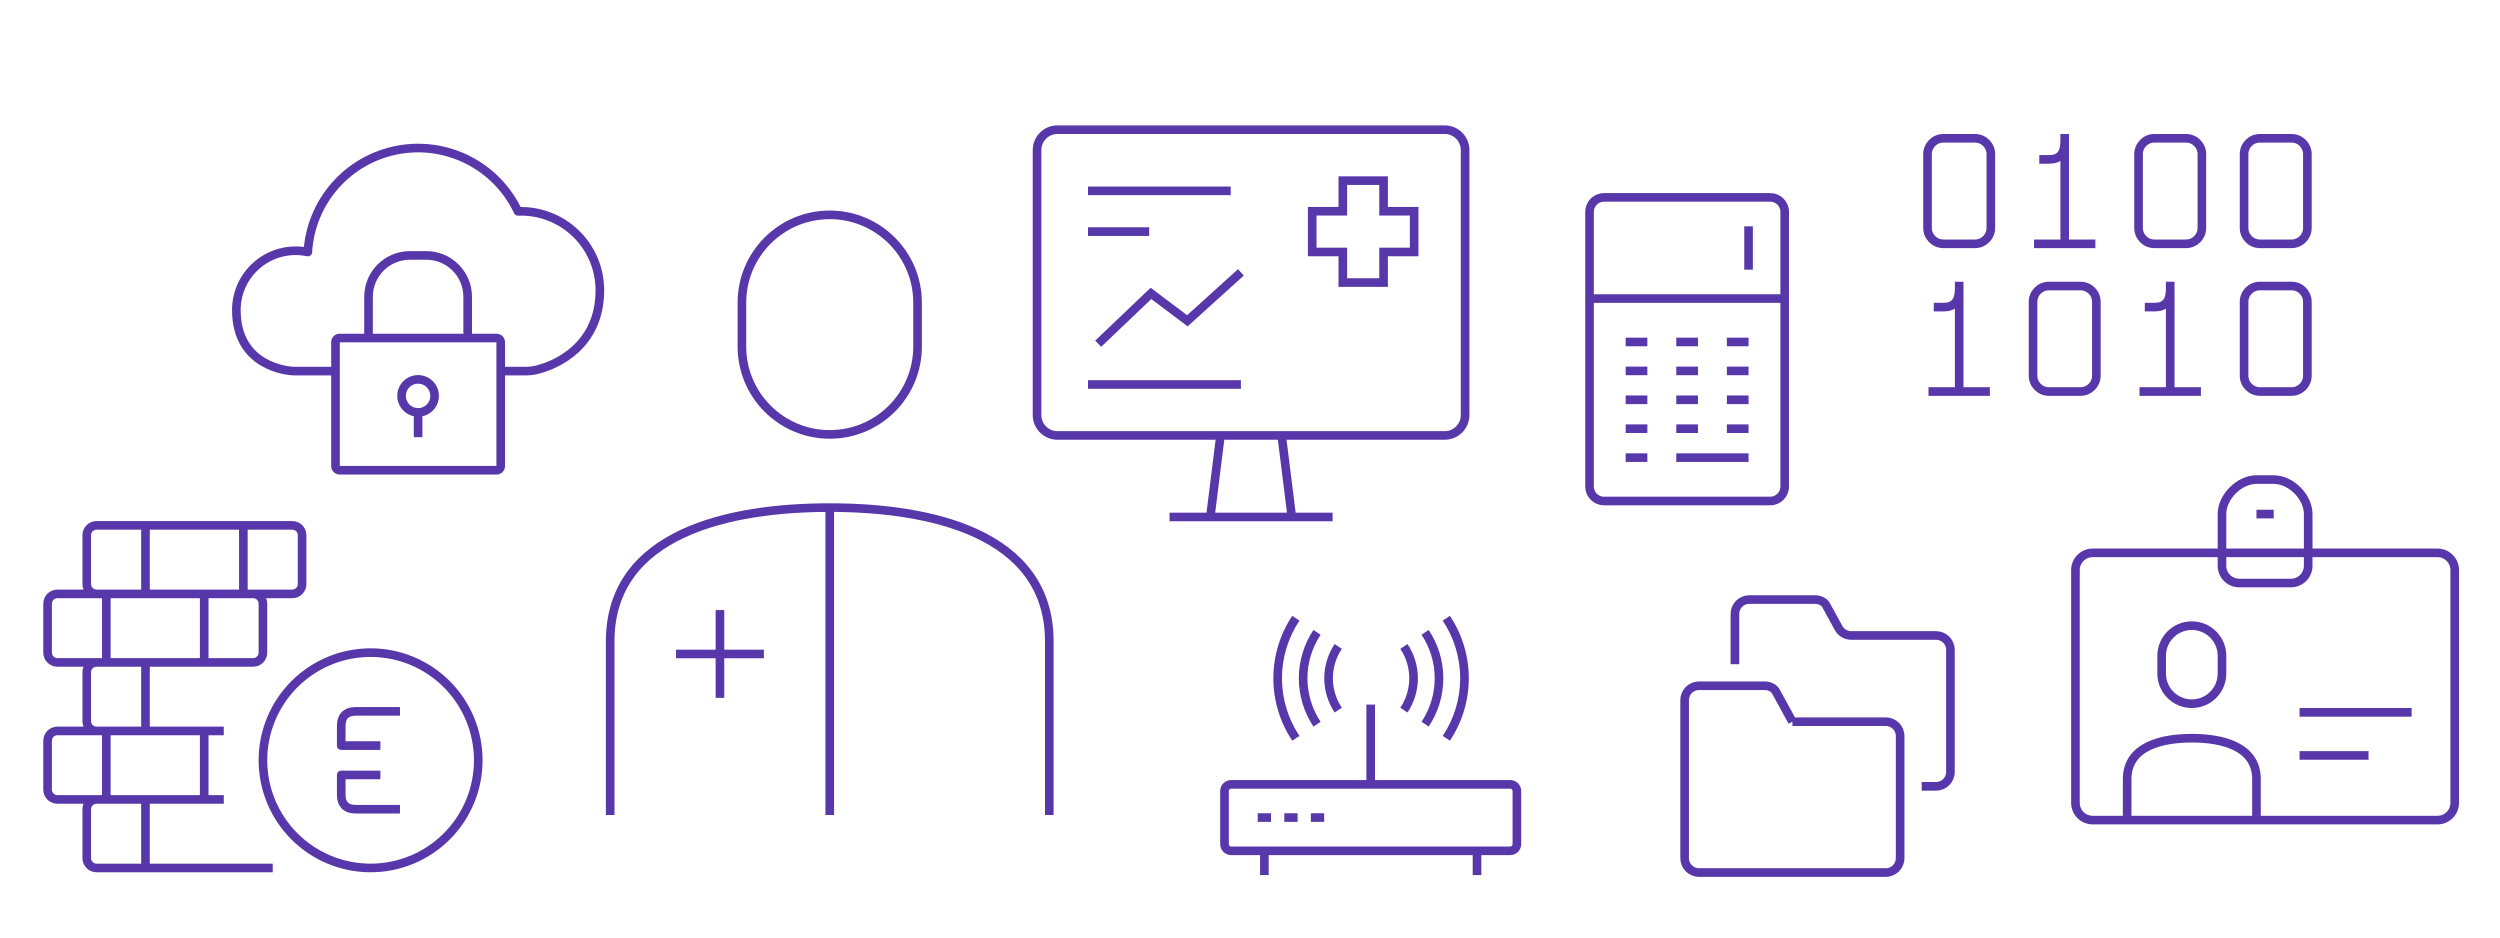 <?xml version="1.0" encoding="UTF-8"?>
<svg xmlns="http://www.w3.org/2000/svg" width="1600" height="600" viewBox="0 0 1600 600" fill="none">
  <path d="M1072.82 237.362H1086.7M1040.43 237.362H1054.31M1072.82 255.868H1086.7M1040.43 255.868H1054.31M1072.82 274.374H1086.7M1040.43 274.374H1054.31M1086.7 292.879H1072.82H1119.08M1105.2 237.362H1119.08M1072.82 218.856H1086.7M1040.43 218.856H1054.31M1105.2 218.856H1119.08M1105.2 255.868H1119.08M1105.2 274.374H1119.08M1040.43 292.879H1054.31M1119.08 144.833V172.592M1017.3 191.098L1142.21 191.098M1142.21 135.58V311.385C1142.21 316.495 1138.07 320.638 1132.96 320.638H1026.55C1021.44 320.638 1017.3 316.495 1017.3 311.385V135.58C1017.3 130.47 1021.44 126.328 1026.55 126.328H1132.96C1138.07 126.328 1142.21 130.47 1142.21 135.58Z" stroke="#5737A9" stroke-width="5.517"></path>
  <path d="M1147.13 461.874H1206.9C1211.97 461.874 1216.09 465.99 1216.09 471.069V549.23C1216.09 554.308 1211.97 558.425 1206.9 558.425H1087.36C1082.28 558.425 1078.16 554.308 1078.16 549.23V448.08C1078.16 443.002 1082.28 438.885 1087.36 438.885H1129.52C1131.52 438.885 1133.45 439.534 1135.03 440.716C1135.73 441.239 1136.24 441.968 1136.66 442.736C1137.62 444.5 1141.83 452.197 1144.61 457.276M1147.13 461.874C1147.13 461.874 1146.07 459.933 1144.61 457.276M1147.13 461.874L1144.61 457.276M1110.34 425.092V392.908C1110.34 387.83 1114.46 383.713 1119.54 383.713H1161.71C1163.7 383.713 1165.63 384.362 1167.21 385.543C1167.91 386.067 1168.42 386.796 1168.84 387.563L1176.69 401.918C1178.31 404.867 1181.4 406.701 1184.76 406.701H1239.08C1244.16 406.701 1248.28 410.818 1248.28 415.897V494.057C1248.28 499.136 1244.16 503.253 1239.08 503.253H1229.89" stroke="#5737A9" stroke-width="5.517"></path>
  <path d="M460.776 390.437V446.644M432.672 418.54H488.879M531.034 324.862C467.813 324.862 390.517 340.617 390.517 410.529V521.586M531.034 324.862C594.256 324.862 671.552 340.617 671.552 410.529L671.552 521.586M531.034 324.862L531.034 521.586M531.034 278.023C499.992 278.023 474.827 252.858 474.827 221.816V193.713C474.827 162.67 499.992 137.506 531.034 137.506C562.077 137.506 587.241 162.67 587.241 193.713V221.816C587.241 252.858 562.077 278.023 531.034 278.023Z" stroke="#5737A9" stroke-width="5.517"></path>
  <path d="M267.586 279.805V263.943M320.46 237.506H336.322C341.599 237.506 344.64 236.345 344.64 236.345C355.913 233.462 383.908 221.474 383.908 185.774C383.914 178.98 382.549 172.254 379.894 166C377.239 159.746 373.348 154.092 368.456 149.377C363.564 144.662 357.77 140.983 351.422 138.561C345.074 136.139 338.302 135.023 331.513 135.28C324.811 121.073 313.568 109.503 299.559 102.396C285.551 95.289 269.574 93.051 254.152 96.034C238.729 99.016 224.739 107.051 214.391 118.869C204.043 130.687 197.925 145.615 197.004 161.296C191.481 160.134 185.768 160.219 180.282 161.546C174.796 162.872 169.675 165.406 165.292 168.963C160.91 172.519 157.377 177.009 154.95 182.105C152.523 187.201 151.264 192.774 151.264 198.418C151.264 234.815 184.446 237.459 188.276 237.506H214.713M217.356 300.954H317.816C319.276 300.954 320.46 299.77 320.46 298.31V219C320.46 217.54 319.276 216.356 317.816 216.356H217.356C215.896 216.356 214.713 217.54 214.713 219V298.31C214.713 299.77 215.896 300.954 217.356 300.954ZM299.31 216.356V189.92C299.31 175.319 287.474 163.483 272.873 163.483H262.299C247.698 163.483 235.862 175.319 235.862 189.92V216.356H299.31ZM267.586 242.793C269.678 242.793 271.722 243.413 273.461 244.575C275.2 245.738 276.556 247.388 277.356 249.321C278.156 251.253 278.366 253.379 277.958 255.431C277.549 257.483 276.543 259.366 275.063 260.846C273.585 262.324 271.7 263.332 269.649 263.74C267.597 264.147 265.472 263.938 263.539 263.137C261.607 262.337 259.955 260.982 258.794 259.243C257.631 257.504 257.011 255.46 257.011 253.368C257.011 250.564 258.125 247.873 260.108 245.89C262.092 243.907 264.781 242.793 267.586 242.793Z" stroke="#5737A9" stroke-width="5.517" stroke-linejoin="round"></path>
  <path d="M748.506 330.868H852.874M787.644 122.132L696.322 122.132M735.46 148.224L696.322 148.224M702.845 219.977L736.613 187.769L759.92 205.3L794.167 174.316M696.322 246.069H794.167M676.753 278.684H924.627C931.832 278.684 937.673 272.843 937.673 265.638V96.04C937.673 88.835 931.832 82.994 924.627 82.994H676.753C669.548 82.994 663.707 88.835 663.707 96.04V265.638C663.707 272.843 669.548 278.684 676.753 278.684ZM781.121 278.684H820.259L826.782 330.868H774.598L781.121 278.684ZM885.489 135.178V115.609H859.397V135.178H839.828V161.27H859.397V180.839H885.489V161.27H905.058V135.178H885.489Z" stroke="#5737A9" stroke-width="5.517" stroke-miterlimit="10"></path>
  <path d="M168.276 486.586H165.517H168.276ZM237.184 555.494V558.253V555.494ZM306.092 486.586H308.851H306.092ZM218.391 477.19H215.632C215.632 478.713 216.867 479.948 218.391 479.948V477.19ZM218.391 508.512L221.149 508.512L221.149 508.511L218.391 508.512ZM218.391 495.983V493.224C217.659 493.224 216.958 493.515 216.44 494.032C215.923 494.549 215.632 495.251 215.632 495.983L218.391 495.983ZM168.276 486.586H165.517C165.517 505.593 173.068 523.822 186.508 537.262L188.459 535.312L190.409 533.361C178.004 520.955 171.035 504.13 171.035 486.586H168.276ZM188.459 535.312L186.508 537.262C199.948 550.702 218.177 558.253 237.184 558.253V555.494V552.736C219.64 552.736 202.815 545.766 190.409 533.361L188.459 535.312ZM237.184 555.494V558.253C256.191 558.253 274.42 550.702 287.86 537.262L285.909 535.312L283.959 533.361C271.553 545.766 254.728 552.736 237.184 552.736V555.494ZM285.909 535.312L287.86 537.262C301.3 523.822 308.851 505.593 308.851 486.586H306.092H303.333C303.333 504.13 296.364 520.955 283.959 533.361L285.909 535.312ZM306.092 486.586H308.851C308.851 467.579 301.3 449.35 287.86 435.91L285.909 437.861L283.959 439.812C296.364 452.217 303.333 469.042 303.333 486.586H306.092ZM285.909 437.861L287.86 435.91C274.42 422.47 256.191 414.92 237.184 414.92V417.678V420.437C254.728 420.437 271.553 427.406 283.959 439.812L285.909 437.861ZM237.184 417.678V414.92C218.177 414.92 199.948 422.47 186.508 435.91L188.459 437.861L190.409 439.812C202.815 427.406 219.64 420.437 237.184 420.437V417.678ZM188.459 437.861L186.508 435.91C173.068 449.35 165.517 467.579 165.517 486.586H168.276H171.035C171.035 469.042 178.004 452.217 190.409 439.812L188.459 437.861ZM218.391 464.661H221.149C221.149 461.954 221.824 460.43 222.691 459.564C223.557 458.698 225.08 458.023 227.787 458.023V455.264V452.506C224.23 452.506 221.055 453.397 218.789 455.663C216.523 457.929 215.632 461.104 215.632 464.661H218.391ZM227.787 455.264V458.023H255.977V455.264V452.506H227.787V455.264ZM218.391 464.661H215.632V477.19H218.391H221.149V464.661H218.391ZM218.391 477.19V479.948H243.448V477.19V474.431H218.391V477.19ZM218.391 508.512H215.632C215.632 512.069 216.523 515.244 218.789 517.51C221.055 519.775 224.23 520.667 227.787 520.667V517.908V515.149C225.08 515.149 223.557 514.475 222.691 513.608C221.824 512.742 221.149 511.218 221.149 508.512H218.391ZM227.787 517.908V520.667H255.977V517.908V515.149H227.787V517.908ZM218.391 508.512L221.149 508.511L221.149 495.983L218.391 495.983L215.632 495.983L215.632 508.512L218.391 508.512ZM218.391 495.983V498.741H243.448V495.983V493.224H218.391V495.983ZM36.724 380.092V382.851H162.012V380.092V377.333H36.724V380.092ZM168.276 386.356H165.517V417.678H168.276H171.035V386.356H168.276ZM162.012 423.943V421.184H36.724V423.943V426.701H162.012V423.943ZM30.46 417.678H33.218V386.356H30.46H27.701V417.678H30.46ZM36.724 423.943V421.184C34.788 421.184 33.218 419.614 33.218 417.678H30.46H27.701C27.701 422.661 31.741 426.701 36.724 426.701V423.943ZM168.276 417.678H165.517C165.517 419.614 163.948 421.184 162.012 421.184V423.943V426.701C166.995 426.701 171.035 422.661 171.035 417.678H168.276ZM162.012 380.092V382.851C163.948 382.851 165.517 384.42 165.517 386.356H168.276H171.035C171.035 381.373 166.995 377.333 162.012 377.333V380.092ZM36.724 380.092V377.333C31.741 377.333 27.701 381.373 27.701 386.356H30.46H33.218C33.218 384.42 34.788 382.851 36.724 382.851V380.092ZM68.046 380.092H65.287V423.943H68.046H70.805V380.092H68.046ZM130.69 380.092H127.931V423.943H130.69H133.448V380.092H130.69ZM61.782 336.241V339H187.069V336.241V333.483H61.782V336.241ZM193.333 342.506H190.575V373.828H193.333H196.092V342.506H193.333ZM187.069 380.092V377.333H61.782V380.092V382.851H187.069V380.092ZM55.517 373.828H58.276V342.506H55.517H52.759V373.828H55.517ZM61.782 380.092V377.333C59.846 377.333 58.276 375.764 58.276 373.828H55.517H52.759C52.759 378.811 56.798 382.851 61.782 382.851V380.092ZM193.333 373.828H190.575C190.575 375.764 189.005 377.333 187.069 377.333V380.092V382.851C192.052 382.851 196.092 378.811 196.092 373.828H193.333ZM187.069 336.241V339C189.005 339 190.575 340.57 190.575 342.506H193.333H196.092C196.092 337.523 192.052 333.483 187.069 333.483V336.241ZM61.782 336.241V333.483C56.798 333.483 52.759 337.523 52.759 342.506H55.517H58.276C58.276 340.57 59.846 339 61.782 339V336.241ZM93.103 336.241H90.345V380.092H93.103H95.862V336.241H93.103ZM155.747 336.241H152.989V380.092H155.747H158.506V336.241H155.747ZM61.782 423.943V426.701H155.747V423.943V421.184H61.782V423.943ZM143.218 467.793V465.034H61.782V467.793V470.552H143.218V467.793ZM55.517 461.529H58.276V430.207H55.517H52.759V461.529H55.517ZM61.782 467.793V465.034C59.846 465.034 58.276 463.465 58.276 461.529H55.517H52.759C52.759 466.512 56.798 470.552 61.782 470.552V467.793ZM61.782 423.943V421.184C56.798 421.184 52.759 425.224 52.759 430.207H55.517H58.276C58.276 428.271 59.846 426.701 61.782 426.701V423.943ZM93.103 423.943H90.345V467.793H93.103H95.862V423.943H93.103ZM61.782 511.644V514.402H143.218V511.644V508.885H61.782V511.644ZM174.54 555.494V552.736H61.782V555.494V558.253H174.54V555.494ZM55.517 549.23H58.276V517.908H55.517H52.759V549.23H55.517ZM61.782 555.494V552.736C59.846 552.736 58.276 551.166 58.276 549.23H55.517H52.759C52.759 554.213 56.798 558.253 61.782 558.253V555.494ZM61.782 511.644V508.885C56.798 508.885 52.759 512.925 52.759 517.908H55.517H58.276C58.276 515.972 59.846 514.402 61.782 514.402V511.644ZM93.103 511.644H90.345V555.494H93.103H95.862V511.644H93.103ZM36.724 467.793V470.552H143.218V467.793V465.034H36.724V467.793ZM143.218 511.644V508.885H36.724V511.644V514.402H143.218V511.644ZM30.46 505.379H33.218V474.057H30.46H27.701V505.379H30.46ZM36.724 511.644V508.885C34.788 508.885 33.218 507.315 33.218 505.379H30.46H27.701C27.701 510.363 31.741 514.402 36.724 514.402V511.644ZM36.724 467.793V465.034C31.741 465.034 27.701 469.074 27.701 474.057H30.46H33.218C33.218 472.121 34.788 470.552 36.724 470.552V467.793ZM68.046 467.793H65.287V511.644H68.046H70.805V467.793H68.046ZM130.69 467.793H127.931V511.644H130.69H133.448V467.793H130.69Z" fill="#5737A9"></path>
  <path d="M1321.41 156.04V90.2M1338.29 156.04H1304.53M1321.41 90.2C1321.41 98.641 1318.03 102.017 1311.28 102.017H1307.9M1321.41 90.2V88.511M1388.94 250.58V184.74M1405.82 250.58H1372.05M1388.94 184.74C1388.94 193.181 1385.56 196.557 1378.81 196.557H1375.43M1388.94 184.74V183.052M1253.88 250.58L1253.88 184.74M1270.76 250.58H1237M1253.88 184.74C1253.88 193.181 1250.5 196.557 1243.75 196.557H1240.37M1253.88 184.74V183.052M1243.75 156.04H1264.01C1269.6 156.04 1274.14 151.505 1274.14 145.911V98.641C1274.14 93.046 1269.6 88.511 1264.01 88.511H1243.75C1238.16 88.511 1233.62 93.046 1233.62 98.641V145.911C1233.62 151.505 1238.16 156.04 1243.75 156.04ZM1378.81 156.04H1399.07C1404.66 156.04 1409.2 151.505 1409.2 145.911V98.641C1409.2 93.046 1404.66 88.511 1399.07 88.511H1378.81C1373.21 88.511 1368.68 93.046 1368.68 98.641V145.911C1368.68 151.505 1373.21 156.04 1378.81 156.04ZM1446.34 156.04H1466.59C1472.19 156.04 1476.72 151.505 1476.72 145.911V98.641C1476.72 93.046 1472.19 88.511 1466.59 88.511H1446.34C1440.74 88.511 1436.21 93.046 1436.21 98.641V145.911C1436.21 151.505 1440.74 156.04 1446.34 156.04ZM1311.28 250.58H1331.54C1337.13 250.58 1341.67 246.045 1341.67 240.451V193.181C1341.67 187.587 1337.13 183.052 1331.54 183.052H1311.28C1305.68 183.052 1301.15 187.587 1301.15 193.181V240.451C1301.15 246.045 1305.68 250.58 1311.28 250.58ZM1446.34 250.58H1466.59C1472.19 250.58 1476.72 246.045 1476.72 240.451V193.181C1476.72 187.587 1472.19 183.052 1466.59 183.052H1446.34C1440.74 183.052 1436.21 187.587 1436.21 193.181V240.451C1436.21 246.045 1440.74 250.58 1446.34 250.58Z" stroke="#5737A9" stroke-width="5.517" stroke-linecap="square"></path>
  <path d="M1471.72 455.897H1543.45M1471.72 483.483H1515.86M1444.14 522.103V498.624C1444.14 477.262 1421.38 472.448 1402.76 472.448C1384.14 472.448 1361.38 477.262 1361.38 498.624V522.103M1444.14 329H1455.17M1339.31 353.828H1560C1566.09 353.828 1571.03 358.768 1571.03 364.862V513.828C1571.03 519.922 1566.09 524.862 1560 524.862H1339.31C1333.22 524.862 1328.28 519.922 1328.28 513.828V364.862C1328.28 358.768 1333.22 353.828 1339.31 353.828ZM1466.21 373.138L1433.1 373.138C1427.01 373.138 1422.07 368.198 1422.07 362.103V329C1422.07 317.966 1433.1 306.931 1444.14 306.931H1455.17C1466.21 306.931 1477.24 317.966 1477.24 329V362.103C1477.24 368.198 1472.3 373.138 1466.21 373.138ZM1402.76 450.379C1392.09 450.379 1383.45 441.734 1383.45 431.069V419.73C1383.45 409.066 1392.09 400.42 1402.76 400.42C1413.42 400.42 1422.07 409.066 1422.07 419.73V431.069C1422.07 441.734 1413.42 450.379 1402.76 450.379Z" stroke="#5737A9" stroke-width="5.517" stroke-linejoin="round"></path>
  <path d="M811.954 544.517V541.759H806.437V544.517H811.954ZM806.437 557.276V560.035H811.954V557.276H806.437ZM948.046 544.517V541.759H942.529V544.517H948.046ZM942.529 557.276V560.035H948.046V557.276H942.529ZM787.931 501.989V504.747H966.552V501.989V499.23H787.931V501.989ZM970.805 506.241H968.046V540.264H970.805H973.563V506.241H970.805ZM966.552 544.517V541.759H787.931V544.517V547.276H966.552V544.517ZM783.678 540.264H786.437V506.241H783.678H780.92V540.264H783.678ZM787.931 544.517V541.759C787.106 541.759 786.437 541.09 786.437 540.264H783.678H780.92C780.92 544.137 784.059 547.276 787.931 547.276V544.517ZM970.805 540.264H968.046C968.046 541.09 967.377 541.759 966.552 541.759V544.517V547.276C970.424 547.276 973.563 544.137 973.563 540.264H970.805ZM966.552 501.989V504.747C967.377 504.747 968.046 505.416 968.046 506.241H970.805H973.563C973.563 502.369 970.424 499.23 966.552 499.23V501.989ZM787.931 501.989V499.23C784.059 499.23 780.92 502.369 780.92 506.241H783.678H786.437C786.437 505.416 787.106 504.747 787.931 504.747V501.989ZM877.241 501.989H880V450.954H877.241H874.483V501.989H877.241ZM829.341 395.667L827.046 394.136C819.154 405.967 814.943 419.87 814.943 434.092L817.701 434.092L820.46 434.092C820.46 420.96 824.349 408.122 831.636 397.198L829.341 395.667ZM817.701 434.092L814.943 434.092C814.943 448.314 819.154 462.217 827.046 474.048L829.341 472.518L831.636 470.987C824.349 460.062 820.46 447.224 820.46 434.092L817.701 434.092ZM842.905 404.706L840.609 403.176C834.507 412.332 831.251 423.089 831.251 434.092L834.009 434.092L836.768 434.092C836.768 424.178 839.702 414.486 845.2 406.236L842.905 404.706ZM834.009 434.092L831.251 434.092C831.251 445.095 834.507 455.852 840.609 465.008L842.905 463.478L845.2 461.948C839.702 453.698 836.768 444.006 836.768 434.092L834.009 434.092ZM856.469 413.714L854.175 412.181C849.842 418.667 847.529 426.292 847.529 434.092L850.287 434.092L853.046 434.092C853.046 427.383 855.035 420.825 858.762 415.246L856.469 413.714ZM850.287 434.092L847.529 434.092C847.529 441.892 849.842 449.517 854.175 456.003L856.469 454.47L858.762 452.938C855.035 447.359 853.046 440.801 853.046 434.092L850.287 434.092ZM925.634 395.667L923.339 397.198C930.626 408.122 934.515 420.96 934.515 434.092L937.273 434.092L940.032 434.092C940.032 419.87 935.82 405.967 927.929 394.136L925.634 395.667ZM937.273 434.092L934.515 434.092C934.515 447.224 930.626 460.062 923.339 470.987L925.634 472.518L927.929 474.048C935.82 462.217 940.032 448.314 940.032 434.092L937.273 434.092ZM912.07 404.706L909.774 406.236C915.273 414.486 918.207 424.178 918.207 434.092L920.965 434.092L923.724 434.092C923.724 423.089 920.468 412.332 914.365 403.177L912.07 404.706ZM920.965 434.092L918.207 434.092C918.207 444.006 915.273 453.698 909.774 461.948L912.07 463.478L914.365 465.008C920.468 455.852 923.724 445.095 923.724 434.092L920.965 434.092ZM898.506 413.714L896.212 415.246C899.939 420.825 901.929 427.383 901.929 434.092L904.687 434.092L907.446 434.092C907.446 426.292 905.133 418.667 900.8 412.181L898.506 413.714ZM904.687 434.092L901.929 434.092C901.929 440.801 899.939 447.359 896.212 452.938L898.506 454.47L900.8 456.003C905.133 449.517 907.446 441.892 907.446 434.092L904.687 434.092ZM809.195 544.517H806.437V557.276H809.195H811.954V544.517H809.195ZM945.287 544.517H942.529V557.276H945.287H948.046V544.517H945.287ZM804.943 523.253V526.012H813.448V523.253V520.494H804.943V523.253ZM821.954 523.253V526.012H830.46V523.253V520.494H821.954V523.253ZM838.966 523.253V526.012H847.471V523.253V520.494H838.966V523.253Z" fill="#5737A9"></path>
</svg>
